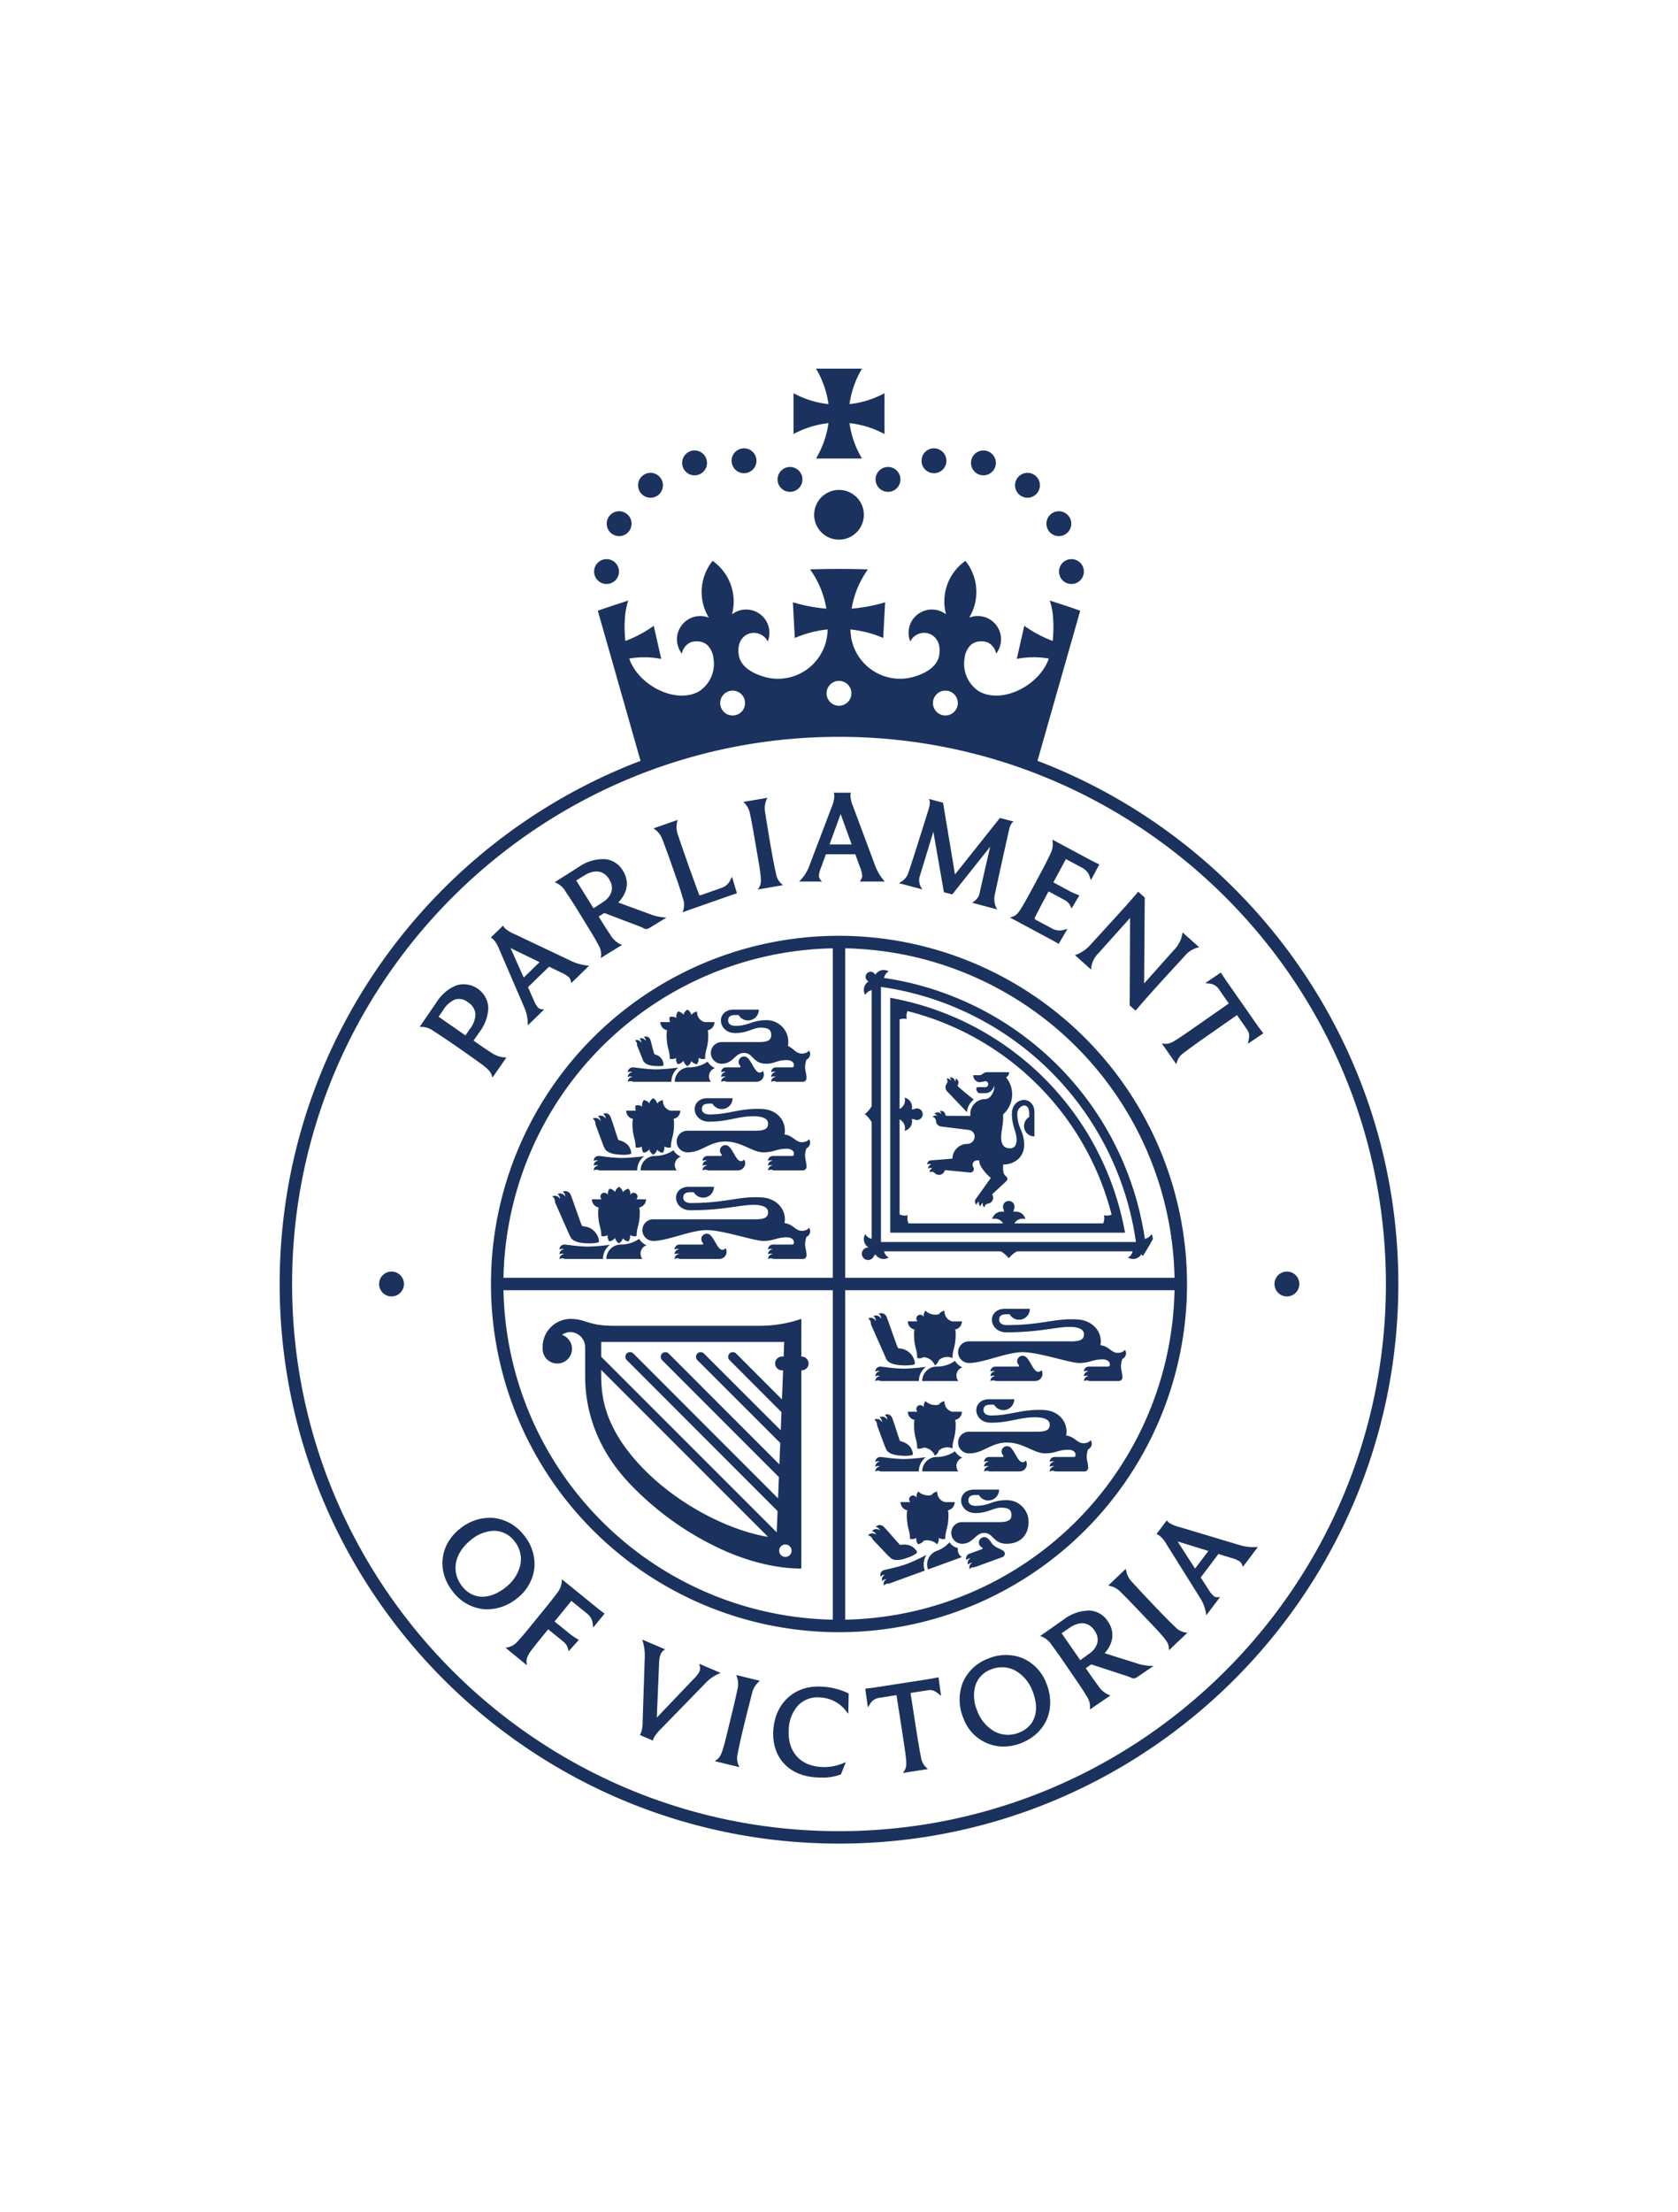 <svg id="logos_final" data-name="logos final" xmlns="http://www.w3.org/2000/svg" viewBox="0 0 540 711.6"><defs><style>.cls-1{fill:#1a325d;}</style></defs><path class="cls-1" d="M260.354,366.42V366.4l-.008.013a.969.969,0,0,1-.094.131l-.015.019a2.058,2.058,0,0,1-.215.213c-.017.015-.037.029-.055.044a1.9,1.9,0,0,1-.233.163,1.746,1.746,0,0,1-.195.106l-.038.017a3.422,3.422,0,0,1-1.467.293,2.843,2.843,0,0,1-1.19-.259c-1.278-.572-2.15-1.921-4.372-2.222a7.041,7.041,0,0,0,.114-1.223c0-3.847-2.969-6.66-6.965-6.965a29.321,29.321,0,0,0-5.04.107c-4.419.447-7.478,1.634-12.28,1.634-1.514,0-2.423-.718-2.423-1.723,0-1.557,1.214-1.759,2.333-1.759h1.049a3.48,3.48,0,0,0,6.5-1.741h-8.143c-2.591,0-4.063,1.66-4.063,3.5,0,1.923,1.58,4.045,4.641,4.045,6.206,0,9.1-1.741,14.336-1.741,2.321,0,4.643.536,4.643,2.321,0,1.161-.341,2.322-3.869,2.322H221.245a3.482,3.482,0,0,0,0,6.964c4.643,0,6.964-3.482,12.188-3.482,5.028,0,8.442,3.217,11.8,3.459a3.635,3.635,0,0,0,.392.023c3.483,0,4.249-1.16,7.545-1.16,1.729,0,2.269.895,2.322,1.449.04.428-.043.872-.581.872h-6.172v.007a1.55,1.55,0,0,0-1.566,1.606,1.566,1.566,0,0,1,1.476-.075,1.553,1.553,0,0,0-1.476,1.606,1.567,1.567,0,0,1,1.5-.064,1.55,1.55,0,0,0-1.5,1.605,1.6,1.6,0,0,1,1.518-.119,1.1,1.1,0,0,0,.417.077h9.286a1.206,1.206,0,0,0,.234-.023,1.163,1.163,0,0,0,.9-.9,1.19,1.19,0,0,0,.023-.234c0-2.18-1.031-2.946-.019-5.965a1.948,1.948,0,0,0,.823-2.914Z"/><path class="cls-1" d="M237.658,376.454h-.077a.817.817,0,0,1-.085.009Z"/><path class="cls-1" d="M226.268,375.711a1.561,1.561,0,0,0-.186.795,1.6,1.6,0,0,1,1.517-.12,1.1,1.1,0,0,0,.417.077l9.565-.009a1.3,1.3,0,0,0,.154-.016,2.312,2.312,0,0,0,1.766-3.467,1.431,1.431,0,0,1-1,.538c-1.491,0-2.208-2.851-3.752-4.566l0,.009a1.737,1.737,0,1,0-2.538,2.366v0a.289.289,0,0,1-.2.5h-4.36v.008a1.549,1.549,0,0,0-1.569,1.605,1.563,1.563,0,0,1,1.476-.074,1.551,1.551,0,0,0-1.476,1.605,1.565,1.565,0,0,1,1.5-.064A1.565,1.565,0,0,0,226.268,375.711Z"/><path class="cls-1" d="M219.049,372.066l.043-.013a.736.736,0,0,1-.155-.062,5.362,5.362,0,0,1-1.968-1.617c-.045-.056-.087-.114-.128-.172-.023-.033-.044-.067-.066-.1s-.056-.08-.08-.121l-.446.305a10.406,10.406,0,0,1-5.451,1.533,4.643,4.643,0,0,0-4.643,4.643h11.613a2.815,2.815,0,0,1,1.281-4.4Z"/><path class="cls-1" d="M203.7,359.894a5.379,5.379,0,0,0-.174,1.389c0,4.466,1.014,4.777,1.014,7.781a2.686,2.686,0,0,0,2.05-.276,2.689,2.689,0,0,0,.518,2,2.683,2.683,0,0,0,1.844-1.1,2.679,2.679,0,0,0,1.271,1.733,2.684,2.684,0,0,0,1.253-1.647,2.684,2.684,0,0,0,1.782,1.052,2.683,2.683,0,0,0,.523-2.083,2.684,2.684,0,0,0,2.124.325c0-3,1.015-3.315,1.015-7.781a5.377,5.377,0,0,0-.175-1.389,2.676,2.676,0,0,0,2.183-2.629H215.81a3.247,3.247,0,0,1-2.478-3.39,2.682,2.682,0,0,0-1.843,1.106,2.685,2.685,0,0,0-1.271-1.734,2.683,2.683,0,0,0-1.253,1.647,2.686,2.686,0,0,0-1.783-1.052,2.685,2.685,0,0,0-.522,2.086,2.679,2.679,0,0,0-2.125-.327,2.708,2.708,0,0,0,.09,1.664h-3.113A2.676,2.676,0,0,0,203.7,359.894Z"/><path class="cls-1" d="M191.251,375.71a1.56,1.56,0,0,0-.186.794,1.6,1.6,0,0,1,1.518-.119,1.1,1.1,0,0,0,.417.077h12.061a5.786,5.786,0,0,1,2.255-4.585,58.772,58.772,0,0,1-6.9.594c-3.483,0-6.979-.652-7.784-.652v.007a1.55,1.55,0,0,0-1.569,1.606,1.566,1.566,0,0,1,1.476-.075,1.553,1.553,0,0,0-1.476,1.606,1.567,1.567,0,0,1,1.5-.064A1.567,1.567,0,0,0,191.251,375.71Z"/><path class="cls-1" d="M194.921,359.874a1.87,1.87,0,0,0-2.492-.845,1.885,1.885,0,0,1,.8,1.626,1.868,1.868,0,0,0-2.5-.874,1.925,1.925,0,0,1,.872,1.616,1.329,1.329,0,0,0,.118.5l2.352,6.345.349.788.121.274c.612,1.386,2.583,1.966,4.958,2.092a10.93,10.93,0,0,0,3.011-.094.775.775,0,0,0,.605-.335.515.515,0,0,0,.029-.3c-.348-1.985-1.566-3.268-3.867-3.9a.481.481,0,0,1-.367-.276c-.327-.937-.712-2.117-.712-2.117s-1.313-4.179-1.706-5.068a1.736,1.736,0,0,0-1.407-1.2,1.885,1.885,0,0,0-.966.183A1.887,1.887,0,0,1,194.921,359.874Z"/><path class="cls-1" d="M350.984,463.249v-.021l-.008.014a1.162,1.162,0,0,1-.094.131l-.016.019a1.956,1.956,0,0,1-.214.213l-.056.044a1.893,1.893,0,0,1-.232.163,2.039,2.039,0,0,1-.195.106l-.038.017a3.427,3.427,0,0,1-1.468.293,2.839,2.839,0,0,1-1.189-.259c-1.278-.572-2.15-1.922-4.372-2.223a7.032,7.032,0,0,0,.114-1.223c0-3.846-2.969-6.659-6.965-6.964a29.332,29.332,0,0,0-5.041.107c-4.418.447-7.477,1.634-12.279,1.634-1.514,0-2.423-.719-2.423-1.724,0-1.557,1.214-1.758,2.333-1.758h1.048a3.48,3.48,0,0,0,6.5-1.742h-8.143c-2.59,0-4.062,1.66-4.062,3.5,0,1.923,1.579,4.046,4.641,4.046,6.206,0,9.1-1.742,14.335-1.742,2.322,0,4.643.537,4.643,2.322,0,1.161-.34,2.321-3.869,2.321H311.875a3.483,3.483,0,1,0,0,6.965c4.643,0,6.964-3.482,12.188-3.482,5.027,0,8.442,3.217,11.8,3.459a3.619,3.619,0,0,0,.392.023c3.482,0,4.249-1.161,7.545-1.161,1.729,0,2.269.9,2.321,1.45.041.427-.043.872-.58.872h-6.173v.007a1.55,1.55,0,0,0-1.566,1.606,1.563,1.563,0,0,1,1.476-.075,1.553,1.553,0,0,0-1.476,1.606,1.563,1.563,0,0,1,1.5-.065,1.551,1.551,0,0,0-1.5,1.606,1.592,1.592,0,0,1,1.517-.119,1.119,1.119,0,0,0,.417.077h9.286a1.119,1.119,0,0,0,.234-.024,1.158,1.158,0,0,0,.9-.9,1.126,1.126,0,0,0,.024-.234c0-2.181-1.031-2.947-.019-5.965a1.948,1.948,0,0,0,.823-2.914Z"/><path class="cls-1" d="M328.287,473.284h-.077c-.028,0-.055.009-.085.009Z"/><path class="cls-1" d="M316.9,472.541a1.556,1.556,0,0,0-.185.794,1.592,1.592,0,0,1,1.517-.119,1.1,1.1,0,0,0,.417.077l9.564-.009a1.312,1.312,0,0,0,.155-.016,2.312,2.312,0,0,0,1.766-3.467,1.434,1.434,0,0,1-.995.537c-1.491,0-2.209-2.85-3.753-4.565l0,.008a1.737,1.737,0,1,0-2.538,2.367l0,0a.286.286,0,0,1,.09.208.291.291,0,0,1-.29.29H318.28v.007a1.547,1.547,0,0,0-1.569,1.606,1.562,1.562,0,0,1,1.475-.075,1.55,1.55,0,0,0-1.475,1.606,1.565,1.565,0,0,1,1.5-.065A1.569,1.569,0,0,0,316.9,472.541Z"/><path class="cls-1" d="M309.679,468.9l.042-.013a.875.875,0,0,1-.155-.062A5.367,5.367,0,0,1,307.6,467.2c-.045-.057-.088-.114-.128-.173-.023-.032-.044-.066-.066-.1s-.057-.08-.08-.121l-.447.305a10.4,10.4,0,0,1-5.45,1.533,4.643,4.643,0,0,0-4.643,4.643H308.4a2.815,2.815,0,0,1,1.281-4.4Z"/><path class="cls-1" d="M309.553,454.094H306.44a3.245,3.245,0,0,1-2.478-3.389,2.683,2.683,0,0,0-1.844,1.105,4.652,4.652,0,0,1-4.306-1.138,2.675,2.675,0,0,0-.522,2.085,1.244,1.244,0,1,0-2.035,1.337h-3.113a2.676,2.676,0,0,0,2.183,2.629,5.381,5.381,0,0,0-.174,1.39c0,4.466,1.014,4.777,1.014,7.78a2.686,2.686,0,0,0,2.05-.275,4.116,4.116,0,0,1,3.632,2.629A2.688,2.688,0,0,0,302.1,466.6a4.142,4.142,0,0,1,4.429-.707c0-3,1.014-3.314,1.014-7.78a5.381,5.381,0,0,0-.174-1.39A2.676,2.676,0,0,0,309.553,454.094Z"/><path class="cls-1" d="M281.881,472.54a1.557,1.557,0,0,0-.186.794,1.594,1.594,0,0,1,1.518-.119,1.112,1.112,0,0,0,.416.077H295.69a5.789,5.789,0,0,1,2.255-4.585,58.747,58.747,0,0,1-6.9.594c-3.482,0-6.978-.652-7.783-.652v.007a1.55,1.55,0,0,0-1.569,1.606,1.563,1.563,0,0,1,1.476-.075,1.553,1.553,0,0,0-1.476,1.606,1.563,1.563,0,0,1,1.5-.065A1.564,1.564,0,0,0,281.881,472.54Z"/><path class="cls-1" d="M282.231,458.227a1.309,1.309,0,0,0,.118.5l2.352,6.344.348.789.122.274c.612,1.386,2.583,1.966,4.958,2.092a10.973,10.973,0,0,0,3.011-.094.778.778,0,0,0,.605-.336.511.511,0,0,0,.029-.3c-.348-1.986-1.566-3.268-3.868-3.9a.486.486,0,0,1-.366-.276c-.327-.938-.712-2.117-.712-2.117s-1.314-4.18-1.706-5.068a1.733,1.733,0,0,0-1.407-1.2,1.878,1.878,0,0,0-.967.183,1.887,1.887,0,0,1,.8,1.591,1.871,1.871,0,0,0-2.492-.844,1.883,1.883,0,0,1,.8,1.626,1.868,1.868,0,0,0-2.5-.874A1.923,1.923,0,0,1,282.231,458.227Z"/><path class="cls-1" d="M236.641,332.292c3.913,0,5.806-1.741,8.1-1.741,2.321,0,3.432.536,3.432,2.321,0,1.161-.341,2.322-3.869,2.322H232.245a3.482,3.482,0,1,0,0,6.964c3.729,0,4.25-3.482,7.188-3.482,2.982,0,2.782,3.482,7.188,3.482,2.73,0,3.249-1.16,6.545-1.16,1.729,0,2.269.895,2.322,1.449.04.428-.043.872-.581.872h-5.172v.007a1.55,1.55,0,0,0-1.566,1.606,1.566,1.566,0,0,1,1.476-.075,1.553,1.553,0,0,0-1.476,1.606,1.567,1.567,0,0,1,1.5-.064,1.55,1.55,0,0,0-1.5,1.605,1.6,1.6,0,0,1,1.518-.119,1.1,1.1,0,0,0,.417.077h8.286a1.206,1.206,0,0,0,.234-.023,1.163,1.163,0,0,0,.9-.9,1.19,1.19,0,0,0,.023-.234c0-2.18-1.018-2.88-.019-5.965a1.948,1.948,0,0,0,.823-2.914V337.9l-.008.013a.969.969,0,0,1-.094.131l-.015.019a2.058,2.058,0,0,1-.215.213c-.017.015-.037.029-.055.044a1.9,1.9,0,0,1-.233.163,1.746,1.746,0,0,1-.195.106l-.038.017a3.422,3.422,0,0,1-1.467.293,3.3,3.3,0,0,1-1.19-.259c-1.012-.376-1.952-1.7-3.271-2.186a7.269,7.269,0,0,0,.121-1.259,6.985,6.985,0,0,0-6.995-7.055c-4.743,0-5.666,1.831-10.058,1.831-1.514,0-2.312-.718-2.312-1.723,0-1.557,1.214-1.759,2.333-1.759h1.049a3.48,3.48,0,0,0,6.495-1.741h-8.143c-2.591,0-4.063,1.66-4.063,3.5C232,330.17,233.579,332.292,236.641,332.292Z"/><path class="cls-1" d="M214.7,331.394a5.379,5.379,0,0,0-.174,1.389c0,4.466,1.014,4.777,1.014,7.781a2.686,2.686,0,0,0,2.05-.276,2.689,2.689,0,0,0,.518,2,2.683,2.683,0,0,0,1.844-1.1,2.679,2.679,0,0,0,1.271,1.733,2.684,2.684,0,0,0,1.253-1.647,2.684,2.684,0,0,0,1.782,1.052,2.683,2.683,0,0,0,.523-2.083,2.684,2.684,0,0,0,2.124.325c0-3,1.015-3.315,1.015-7.781a5.377,5.377,0,0,0-.175-1.389,2.676,2.676,0,0,0,2.183-2.629H226.81a3.247,3.247,0,0,1-2.478-3.39,2.682,2.682,0,0,0-1.843,1.106,2.685,2.685,0,0,0-1.271-1.734,2.683,2.683,0,0,0-1.253,1.647,2.686,2.686,0,0,0-1.783-1.052,2.685,2.685,0,0,0-.522,2.086,2.679,2.679,0,0,0-2.125-.327,2.708,2.708,0,0,0,.09,1.664h-3.113A2.676,2.676,0,0,0,214.7,331.394Z"/><path class="cls-1" d="M232.268,347.211a1.561,1.561,0,0,0-.186.795,1.6,1.6,0,0,1,1.517-.12,1.1,1.1,0,0,0,.417.077h9.48a1.174,1.174,0,0,0,.239-.025,2.312,2.312,0,0,0,1.766-3.467,1.431,1.431,0,0,1-1,.538c-1.491,0-2.208-2.851-3.752-4.566l0,.009a1.737,1.737,0,1,0-2.538,2.366v0a.289.289,0,0,1-.2.5h-4.36v.008a1.549,1.549,0,0,0-1.569,1.605,1.563,1.563,0,0,1,1.476-.074,1.551,1.551,0,0,0-1.476,1.605,1.565,1.565,0,0,1,1.5-.064A1.565,1.565,0,0,0,232.268,347.211Z"/><path class="cls-1" d="M230.049,343.566l.043-.013a.736.736,0,0,1-.155-.062,5.362,5.362,0,0,1-1.968-1.617c-.045-.056-.087-.114-.128-.172-.023-.033-.044-.067-.066-.1s-.056-.08-.08-.121l-.446.305a10.406,10.406,0,0,1-5.451,1.533,4.643,4.643,0,0,0-4.643,4.643h11.613a2.815,2.815,0,0,1,1.281-4.4Z"/><path class="cls-1" d="M202.246,347.211a1.55,1.55,0,0,0-.185.795,1.594,1.594,0,0,1,1.517-.12,1.1,1.1,0,0,0,.417.077h12.061a5.787,5.787,0,0,1,2.255-4.585,58.772,58.772,0,0,1-6.9.594c-3.483,0-6.979-.652-7.784-.652v.008a1.565,1.565,0,0,0-1.383.811,1.549,1.549,0,0,0-.185.794,1.562,1.562,0,0,1,1.475-.074,1.566,1.566,0,0,0-1.29.811,1.549,1.549,0,0,0-.185.794,1.565,1.565,0,0,1,1.5-.064A1.566,1.566,0,0,0,202.246,347.211Z"/><path class="cls-1" d="M205,336.02a1.066,1.066,0,0,0,.081.415l1.8,4.468s.322,1.72,3.618,1.945c.6.041,1.07.074,1.457.074,1.646,0,1.571-.171,1.571-.431a3.44,3.44,0,0,0-1.859-2.99,5.31,5.31,0,0,0-1.006-.346c-.072-.032-.109-.093-.173-.3h0l0-.01c-.633-2.131-1.015-3.939-1.218-4.453l-.007,0a1.565,1.565,0,0,0-1.262-.989,1.546,1.546,0,0,0-.807.119,1.561,1.561,0,0,1,.611,1.345,1.552,1.552,0,0,0-2.035-.784,1.566,1.566,0,0,1,.611,1.374,1.549,1.549,0,0,0-2.045-.808A1.6,1.6,0,0,1,205,336.02Z"/><path class="cls-1" d="M295.412,496.69a2.684,2.684,0,0,0,1.844-1.106,4.658,4.658,0,0,1,4.306,1.138,2.682,2.682,0,0,0,.523-2.083,2.676,2.676,0,0,0,2.124.325c0-3,1.015-3.314,1.015-7.78a5.379,5.379,0,0,0-.175-1.39,2.676,2.676,0,0,0,2.183-2.628h-3.113a3.247,3.247,0,0,1-2.478-3.39,2.681,2.681,0,0,0-1.843,1.1,4.652,4.652,0,0,1-4.307-1.138,2.682,2.682,0,0,0-.522,2.085,1.244,1.244,0,1,0-2.035,1.338h-3.113A2.676,2.676,0,0,0,292,485.794a5.381,5.381,0,0,0-.174,1.39c0,4.466,1.014,4.776,1.014,7.78a2.688,2.688,0,0,0,2.051-.275A2.684,2.684,0,0,0,295.412,496.69Z"/><path class="cls-1" d="M319.022,496.206c-.941-1.455-1.65-1.775-2.292-1.775a1.663,1.663,0,0,0-.562.1,1.74,1.74,0,0,0-.127,3.219v0a.288.288,0,0,1-.014.533l-4.1,1.494,0,.007a1.566,1.566,0,0,0-1.02,1.234,1.542,1.542,0,0,0,0,.418,1.613,1.613,0,0,0,.1.4,1.563,1.563,0,0,1,1.354-.575,1.565,1.565,0,0,0-.928,1.2,1.466,1.466,0,0,0,0,.418,1.613,1.613,0,0,0,.1.4,1.56,1.56,0,0,1,1.382-.575,1.565,1.565,0,0,0-.953,1.209,1.5,1.5,0,0,0,0,.418,1.613,1.613,0,0,0,.1.4,1.6,1.6,0,0,1,1.385-.632,1.109,1.109,0,0,0,.418-.069c.006,0,.012-.01.017-.012l8.709-3.168a1,1,0,0,0,.211-.1,1.218,1.218,0,0,0,.54-1.158C323.232,498.25,320.362,498.278,319.022,496.206Z"/><path class="cls-1" d="M324.008,482.54c-4.911,0-5.525,1.831-10.058,1.831-1.514,0-2.312-.719-2.312-1.724,0-1.557,1.214-1.759,2.333-1.759h1.049a3.48,3.48,0,0,0,6.5-1.741h-8.143c-2.591,0-4.063,1.66-4.063,3.5,0,1.923,1.579,4.045,4.641,4.045,3.914,0,5.84-1.741,8.1-1.741,2.321,0,3.432.537,3.432,2.322,0,1.161-.341,2.321-3.869,2.321H309.554a3.483,3.483,0,0,0,0,6.965c3.729,0,4.277-3.482,7.188-3.482s2.9,3.482,7.188,3.482c4.778,0,7.073-3.2,7.073-6.965A6.964,6.964,0,0,0,324.008,482.54Z"/><path class="cls-1" d="M291.884,503.032c-3.272,1.191-6.78,1.774-7.537,2.05l0,.007a1.546,1.546,0,0,0-.925,2.045,1.561,1.561,0,0,1,1.361-.575,1.552,1.552,0,0,0-.838,2.014,1.565,1.565,0,0,1,1.39-.575,1.548,1.548,0,0,0-.862,2.023,1.593,1.593,0,0,1,1.385-.631,1.11,1.11,0,0,0,.418-.07l11.333-4.125a5.792,5.792,0,0,1,.551-5.081A58.653,58.653,0,0,1,291.884,503.032Z"/><path class="cls-1" d="M308.4,499.428a2.786,2.786,0,0,1-.114-1.482,4.322,4.322,0,0,1-2.711-1.879,10.078,10.078,0,0,1-4.155,2.8,4.643,4.643,0,0,0-2.775,5.952l7.168-2.61,3.744-1.362A2.824,2.824,0,0,1,308.4,499.428Z"/><path class="cls-1" d="M260.354,394.92V394.9l-.008.013a.969.969,0,0,1-.094.131l-.015.019a2.058,2.058,0,0,1-.215.213c-.017.015-.037.029-.055.044a1.9,1.9,0,0,1-.233.163,1.746,1.746,0,0,1-.195.106l-.038.017a3.422,3.422,0,0,1-1.467.293,2.843,2.843,0,0,1-1.19-.259c-1.278-.572-2.15-1.921-4.372-2.222a7.041,7.041,0,0,0,.114-1.223c0-3.847-3.231-6.684-7.034-7-7.564-.622-11.561,1.773-23.251,1.773-1.514,0-2.423-.718-2.423-1.723,0-1.557,1.214-1.759,2.333-1.759h1.049a3.48,3.48,0,0,0,6.5-1.741h-8.143c-2.591,0-4.063,1.66-4.063,3.5,0,1.923,1.58,4.045,4.641,4.045,10.584,0,15.913-1.741,20.336-1.741,2.321,0,4.643.536,4.643,2.321,0,1.161-.341,2.322-3.869,2.322H210.218a3.482,3.482,0,1,0,0,6.964c4.643,0,11.991-3.482,17.215-3.482,5.028,0,14.442,3.217,17.8,3.459a3.635,3.635,0,0,0,.392.023c3.483,0,4.249-1.16,7.545-1.16,1.729,0,2.269.895,2.322,1.449.04.428-.043.872-.581.872h-6.172v.007a1.55,1.55,0,0,0-1.566,1.606,1.566,1.566,0,0,1,1.476-.075,1.553,1.553,0,0,0-1.476,1.606,1.567,1.567,0,0,1,1.5-.064,1.55,1.55,0,0,0-1.5,1.605,1.6,1.6,0,0,1,1.518-.119,1.1,1.1,0,0,0,.417.077h9.286a1.206,1.206,0,0,0,.234-.023,1.163,1.163,0,0,0,.9-.9,1.19,1.19,0,0,0,.023-.234c0-2.18-1.013-3-.019-5.965a1.948,1.948,0,0,0,.823-2.914Z"/><path class="cls-1" d="M232.506,402.009c-1.491,0-2.208-2.851-3.752-4.566l0,.009a1.737,1.737,0,1,0-2.538,2.366v0a.289.289,0,0,1-.2.5h-7.36v.008a1.549,1.549,0,0,0-1.569,1.605,1.563,1.563,0,0,1,1.476-.074,1.551,1.551,0,0,0-1.476,1.605,1.565,1.565,0,0,1,1.5-.064,1.55,1.55,0,0,0-1.5,1.606,1.6,1.6,0,0,1,1.517-.12,1.1,1.1,0,0,0,.417.077H231.5a1.174,1.174,0,0,0,.239-.025,2.312,2.312,0,0,0,1.766-3.467A1.431,1.431,0,0,1,232.506,402.009Z"/><path class="cls-1" d="M205.942,398.874c-.045-.056-.088-.114-.129-.172l-.065-.1c-.027-.041-.057-.08-.08-.121l-.447.305a10.4,10.4,0,0,1-5.45,1.533,4.643,4.643,0,0,0-4.643,4.643h11.613a2.815,2.815,0,0,1,1.281-4.4l.042-.013a.8.8,0,0,1-.155-.062A5.367,5.367,0,0,1,205.942,398.874Z"/><path class="cls-1" d="M192.668,388.394a5.377,5.377,0,0,0-.175,1.389c0,4.466,1.015,4.777,1.015,7.781a2.686,2.686,0,0,0,2.05-.276,2.685,2.685,0,0,0,.518,2,2.681,2.681,0,0,0,1.843-1.1,2.679,2.679,0,0,0,1.271,1.733,2.684,2.684,0,0,0,1.253-1.647,2.686,2.686,0,0,0,1.783,1.052,2.678,2.678,0,0,0,.522-2.083,2.687,2.687,0,0,0,2.125.325c0-3,1.014-3.315,1.014-7.781a5.379,5.379,0,0,0-.174-1.389,2.676,2.676,0,0,0,2.183-2.629h-3.113a1.222,1.222,0,1,0-1.961-1.386,2.687,2.687,0,0,0-.517-2,2.684,2.684,0,0,0-1.844,1.106,2.678,2.678,0,0,0-1.271-1.734,2.686,2.686,0,0,0-1.253,1.647,2.684,2.684,0,0,0-1.782-1.052,2.677,2.677,0,0,0-.522,2.086,1.244,1.244,0,1,0-2.035,1.337h-3.113A2.676,2.676,0,0,0,192.668,388.394Z"/><path class="cls-1" d="M196.3,400.377a58.651,58.651,0,0,1-6.9.595c-3.482,0-6.978-.652-7.784-.652v.007a1.547,1.547,0,0,0-1.568,1.606,1.561,1.561,0,0,1,1.476-.075,1.549,1.549,0,0,0-1.476,1.606,1.563,1.563,0,0,1,1.5-.065,1.549,1.549,0,0,0-1.5,1.606,1.592,1.592,0,0,1,1.517-.119,1.119,1.119,0,0,0,.417.077h12.061A5.789,5.789,0,0,1,196.3,400.377Z"/><path class="cls-1" d="M183.4,397.528l.121.274c.613,1.385,2.583,1.966,4.959,2.092a15.9,15.9,0,0,0,3.651-.15c.347-.065.52-.178.6-.336a.537.537,0,0,0,.029-.3,5.359,5.359,0,0,0-4.533-4.6,4.631,4.631,0,0,0-.6-.054.548.548,0,0,1-.4-.32c-.44-.89-3.188-8.977-3.581-9.866l-.008,0a1.868,1.868,0,0,0-2.537-.947,1.884,1.884,0,0,1,.8,1.591,1.87,1.87,0,0,0-2.491-.844,1.883,1.883,0,0,1,.8,1.626,1.868,1.868,0,0,0-2.5-.874,1.925,1.925,0,0,1,.872,1.616,1.309,1.309,0,0,0,.118.5l4.336,9.806Z"/><path class="cls-1" d="M344.957,431.452H311.875a3.483,3.483,0,1,0,0,6.965c4.643,0,11.992-3.482,17.215-3.482,5.028,0,14.442,3.217,17.8,3.459a3.619,3.619,0,0,0,.392.023c3.482,0,4.249-1.161,7.545-1.161,1.729,0,2.269.9,2.322,1.45.04.428-.043.872-.581.872h-6.172v.007a1.549,1.549,0,0,0-1.567,1.606,1.563,1.563,0,0,1,1.476-.075,1.553,1.553,0,0,0-1.476,1.606,1.567,1.567,0,0,1,1.5-.065,1.551,1.551,0,0,0-1.5,1.606,1.594,1.594,0,0,1,1.518-.119,1.1,1.1,0,0,0,.416.077h9.287a1.133,1.133,0,0,0,.234-.024,1.161,1.161,0,0,0,.9-.9,1.206,1.206,0,0,0,.024-.234c0-2.18-1.014-3-.02-5.965a1.948,1.948,0,0,0,.823-2.914v-.024l-.008.014a.969.969,0,0,1-.094.131l-.015.019a2.058,2.058,0,0,1-.215.213l-.055.044a1.9,1.9,0,0,1-.233.163,1.925,1.925,0,0,1-.195.106l-.038.017a3.422,3.422,0,0,1-1.467.293,2.843,2.843,0,0,1-1.19-.259c-1.278-.572-2.15-1.922-4.372-2.222a7.044,7.044,0,0,0,.114-1.224c0-3.846-3.231-6.683-7.034-7-7.564-.622-11.561,1.773-23.251,1.773-1.514,0-2.423-.719-2.423-1.724,0-1.557,1.214-1.758,2.333-1.758h1.049a3.48,3.48,0,0,0,6.5-1.741h-8.143c-2.591,0-4.063,1.659-4.063,3.5,0,1.923,1.58,4.046,4.641,4.046,10.584,0,15.913-1.742,20.336-1.742,2.321,0,4.643.537,4.643,2.322C348.826,430.292,348.485,431.452,344.957,431.452Z"/><path class="cls-1" d="M318.925,443.47a1.557,1.557,0,0,0-.186.794,1.6,1.6,0,0,1,1.517-.119,1.1,1.1,0,0,0,.417.077h12.48a1.174,1.174,0,0,0,.239-.025,2.313,2.313,0,0,0,1.766-3.468,1.431,1.431,0,0,1-1,.538c-1.491,0-2.208-2.85-3.752-4.565l0,.008a1.737,1.737,0,1,0-2.538,2.367v0a.289.289,0,0,1-.2.5h-7.36v.007a1.55,1.55,0,0,0-1.569,1.606,1.563,1.563,0,0,1,1.476-.075,1.553,1.553,0,0,0-1.476,1.606,1.565,1.565,0,0,1,1.5-.065A1.566,1.566,0,0,0,318.925,443.47Z"/><path class="cls-1" d="M309.721,439.812a.8.8,0,0,1-.155-.062,5.367,5.367,0,0,1-1.967-1.617c-.045-.057-.088-.114-.128-.172-.023-.033-.044-.067-.066-.1s-.057-.08-.08-.121l-.447.305a10.4,10.4,0,0,1-5.45,1.533,4.643,4.643,0,0,0-4.643,4.643H308.4a2.815,2.815,0,0,1,1.281-4.4Z"/><path class="cls-1" d="M294.325,427.652a5.387,5.387,0,0,0-.174,1.39c0,4.466,1.014,4.777,1.014,7.78a2.686,2.686,0,0,0,2.05-.275,4.116,4.116,0,0,1,3.632,2.629,2.685,2.685,0,0,0,1.254-1.647,4.142,4.142,0,0,1,4.429-.707c0-3,1.014-3.314,1.014-7.78a5.387,5.387,0,0,0-.174-1.39,2.675,2.675,0,0,0,2.183-2.628H306.44a3.247,3.247,0,0,1-2.478-3.39,2.683,2.683,0,0,0-1.844,1.1,4.652,4.652,0,0,1-4.306-1.138,2.676,2.676,0,0,0-.522,2.086,1.244,1.244,0,1,0-2.035,1.337h-3.113A2.675,2.675,0,0,0,294.325,427.652Z"/><path class="cls-1" d="M281.891,443.469a1.551,1.551,0,0,0-.186.8,1.592,1.592,0,0,1,1.517-.119,1.114,1.114,0,0,0,.417.076H295.7a5.787,5.787,0,0,1,2.255-4.585,58.747,58.747,0,0,1-6.9.594c-3.482,0-6.978-.652-7.784-.652v.008a1.549,1.549,0,0,0-1.569,1.6,1.563,1.563,0,0,1,1.476-.074,1.551,1.551,0,0,0-1.476,1.606,1.563,1.563,0,0,1,1.5-.065A1.565,1.565,0,0,0,281.891,443.469Z"/><path class="cls-1" d="M280.256,425.7a1.309,1.309,0,0,0,.118.5h0L284.71,436l.349.789.121.274c.613,1.385,2.583,1.966,4.959,2.092a15.9,15.9,0,0,0,3.651-.15.78.78,0,0,0,.6-.336.537.537,0,0,0,.029-.3,5.361,5.361,0,0,0-4.533-4.6,5.037,5.037,0,0,0-.6-.054c-.174,0-.332-.189-.4-.319-.44-.89-3.188-8.977-3.581-9.866l-.008,0a1.868,1.868,0,0,0-2.537-.947,1.882,1.882,0,0,1,.8,1.591,1.87,1.87,0,0,0-2.491-.844,1.883,1.883,0,0,1,.8,1.625,1.868,1.868,0,0,0-2.5-.873A1.925,1.925,0,0,1,280.256,425.7Z"/><path class="cls-1" d="M280.769,495.009a1.335,1.335,0,0,0,.3.41l4.662,4.9.631.588.22.2c1.109,1.032,3.149.789,5.382-.031a10.986,10.986,0,0,0,2.73-1.273c.294-.2.407-.369.423-.547a.512.512,0,0,0-.092-.289c-1.1-1.688-2.727-2.387-5.093-2.063a.482.482,0,0,1-.445-.11c-.67-.733-1.489-1.665-1.489-1.665s-2.855-3.324-3.565-3.985a1.735,1.735,0,0,0-1.765-.547,1.889,1.889,0,0,0-.817.549,1.887,1.887,0,0,1,1.365,1.147,1.871,1.871,0,0,0-2.623.2,1.888,1.888,0,0,1,1.38,1.178,1.868,1.868,0,0,0-2.646.183A1.926,1.926,0,0,1,280.769,495.009Z"/><path class="cls-1" d="M333.874,244.726l13.752-48.289c-3.235-1.132-4.682-1.621-9.816-3.27,1.357,3.694,1.377,9.069.952,13a39.519,39.519,0,0,1-9.137-4.878l-2.411,10.65a28.806,28.806,0,0,1,10.3-.121c-2.593,7.7-12.674,13.618-20.215,11.486-.057-.014-.113-.035-.17-.05a10.4,10.4,0,0,1-1.67-.662c-.068-.035-.136-.069-.2-.107-.093-.049-.183-.105-.275-.158a10.525,10.525,0,0,1-4.581-10.486,6.976,6.976,0,0,1,2.092-4.466,5.037,5.037,0,0,1,2.495-1.049,6.159,6.159,0,0,1,2.766.275,5,5,0,0,1,2.809,3.642,7.491,7.491,0,0,0-8.676-11.566,15.961,15.961,0,0,0-1.21-18.275,15.979,15.979,0,0,0-6.236,17.2,7.491,7.491,0,0,0-11.508,8.737,4.983,4.983,0,0,1,4.389-2.778l.12,0c2.746.028,5.544,2.381,4.817,7.125-.772,5.037-7.368,6.928-9.858,7.4a15.97,15.97,0,0,1-17.9-10.672c-.016-.05-.035-.1-.051-.148-.088-.271-.154-.553-.227-.831-.063-.229-.128-.457-.184-.69-.071-.328-.118-.664-.169-1-.084-.709-.157-1.421-.194-2.142l0-.053v-.087c.782.085,1.579.2,2.379.34.114.02.226.035.34.056.182.033.365.073.547.109a33.356,33.356,0,0,1,7.286,2.251h0q.3-5.745.608-11.489c-.968.308-2,.582-3.055.828a55.357,55.357,0,0,1-7.71,1.212h-.007a29.94,29.94,0,0,1,5.238-12.618q-9.3-.308-18.612,0a29.943,29.943,0,0,1,5.237,12.616,51.526,51.526,0,0,1-10.762-2.039q.3,5.744.607,11.487a35.882,35.882,0,0,1,10.553-2.756v.141A15.978,15.978,0,0,1,247.6,218.092c-2.49-.473-9.086-2.364-9.858-7.4-.727-4.744,2.071-7.1,4.817-7.125l.12,0a4.983,4.983,0,0,1,4.389,2.778,7.491,7.491,0,0,0-11.509-8.737,15.974,15.974,0,0,0-6.235-17.2,15.961,15.961,0,0,0-1.21,18.275,7.492,7.492,0,0,0-8.677,11.566,5,5,0,0,1,2.81-3.642,6.159,6.159,0,0,1,2.766-.275,5.037,5.037,0,0,1,2.5,1.049,6.976,6.976,0,0,1,2.092,4.466,10.525,10.525,0,0,1-4.581,10.486c-.092.053-.182.109-.275.158-.066.038-.135.072-.2.107a10.4,10.4,0,0,1-1.67.662c-.058.015-.113.036-.171.05-7.54,2.132-17.621-3.783-20.214-11.486a28.806,28.806,0,0,1,10.3.121l-2.411-10.65a39.519,39.519,0,0,1-9.137,4.878c-.425-3.935-.405-9.31.952-13-5.134,1.649-6.581,2.138-9.816,3.27l13.752,48.289C138.313,270.552,90,336.238,90,413.006c0,99.252,80.748,180,180,180s180-80.748,180-180C450,336.238,401.687,270.552,333.874,244.726Zm-29.64-22.581a4,4,0,1,1-4,4A4,4,0,0,1,304.234,222.145ZM270,219.006a4,4,0,1,1-4,4A4,4,0,0,1,270,219.006Zm-34.234,3.139a4,4,0,1,1-4,4A4,4,0,0,1,235.766,222.145ZM270,589.006c-97.047,0-176-78.954-176-176s78.953-176,176-176,176,78.953,176,176S367.047,589.006,270,589.006Z"/><circle class="cls-1" cx="126" cy="413.006" r="4"/><circle class="cls-1" cx="414.142" cy="413.006" r="4"/><path class="cls-1" d="M288.273,315.186c-1.264-.235-2.534-.436-3.8-.621A3.205,3.205,0,0,1,286,312.449a3.156,3.156,0,0,0-4.322,1.094,3.152,3.152,0,0,0-.458-.6,1.624,1.624,0,1,0-1.683,2.743,3.154,3.154,0,0,0-1.093,4.322,3.205,3.205,0,0,1,2.056-1.516v37.34a8.672,8.672,0,0,1-2.181,2.536,8.594,8.594,0,0,1,2.181,2.571v37.538a3.2,3.2,0,0,1-2.056-1.515,3.154,3.154,0,0,0,1.093,4.322,2.006,2.006,0,1,0,1.683,2.743,3.152,3.152,0,0,0,.458-.6A3.154,3.154,0,0,0,286,404.516a3.209,3.209,0,0,1-1.506-2.01h37.542a8.444,8.444,0,0,1,2.613,2.221,8.389,8.389,0,0,1,2.651-2.221h37.206a3.209,3.209,0,0,1-1.506,2.01,3.154,3.154,0,0,0,4.322-1.093,3.152,3.152,0,0,0,.458.6A87.379,87.379,0,0,0,371,398.56a3.165,3.165,0,0,0-.444-1.6,3.2,3.2,0,0,1-2.131,1.53,99.521,99.521,0,0,0-80.152-83.3Zm-4.773,84.32V317.447c1.4.2,2.82.428,4.227.688a96.573,96.573,0,0,1,77.832,81.371Z"/><path class="cls-1" d="M270,301.006a112,112,0,1,0,112,112A112.127,112.127,0,0,0,270,301.006ZM268,520.98A108.121,108.121,0,0,1,162.025,415.006H268Zm0-109.974H162.025A108.122,108.122,0,0,1,268,305.031Zm4,109.974V415.006H377.975A108.121,108.121,0,0,1,272,520.98Zm0-109.974V305.031A108.122,108.122,0,0,1,377.975,411.006Z"/><path class="cls-1" d="M288.292,321.3l-1.792-.356v75.562h75.562l-.356-1.792A93.6,93.6,0,0,0,288.292,321.3Zm67.916,69.706a3.971,3.971,0,0,1-.956-.128,3.971,3.971,0,0,1,.128.956,3.912,3.912,0,0,1-.378,1.672H326.457a2.916,2.916,0,0,1,.44-.581,3.185,3.185,0,0,1,3.08-.817,3.157,3.157,0,0,0-3.821-2.286,3.164,3.164,0,0,0,.094-.747,1.861,1.861,0,1,0-3.232,0,3.164,3.164,0,0,0,.094.747,3.155,3.155,0,0,0-3.821,2.286,3.185,3.185,0,0,1,3.08.817,2.916,2.916,0,0,1,.44.581H292.377a3.926,3.926,0,0,1-.377-1.672,3.971,3.971,0,0,1,.128-.956,3.971,3.971,0,0,1-.956.128,3.927,3.927,0,0,1-1.672-.378V360.083a2.98,2.98,0,0,1,.813.576,3.188,3.188,0,0,1,.818,3.08,3.154,3.154,0,0,0,2.285-3.821,3.171,3.171,0,0,0,.747.094,1.86,1.86,0,1,0,0-3.231,3.171,3.171,0,0,0-.747.093,3.156,3.156,0,0,0-2.285-3.821,3.191,3.191,0,0,1-.818,3.081,3,3,0,0,1-.813.575v-28.8a3.918,3.918,0,0,1,1.379-.256,3.972,3.972,0,0,1,.957.128,3.971,3.971,0,0,1-.128-.956,3.929,3.929,0,0,1,.339-1.6A90.6,90.6,0,0,1,357.721,390.7,3.922,3.922,0,0,1,356.208,391.006Z"/><path class="cls-1" d="M329.525,353.813c-1.848,0-3.888,1.518-3.888,4.46,0,3.762,1.337,5.449,1.5,7.918.1,1.607-.337,3.162-2.053,3.162-1.115,0-2.9-.191-2.9-3.583,0-1.929.872-4.956.589-7.277a8.631,8.631,0,0,0,1.008-11.944,1.916,1.916,0,0,0,.977-1.662l.006,0h-7.214c-1,0-1.442.961-2.35.961h-1.976a2.2,2.2,0,0,0,1.894,2.26,13.485,13.485,0,0,0,1.951-.338.961.961,0,0,1,0,1.922h-1.922c-.531,0-.961-.05-.961.481s.43,1.442.961,1.442h1.922a2.882,2.882,0,0,0,2.845-2.433,2.958,2.958,0,0,1,.047.51c0,1.593-1.291,3.845-2.883,3.845h-.009a4.772,4.772,0,0,0-4.763,5.412l-7.62-.042h0a.479.479,0,0,1-.472-.4l-.006,0a1.328,1.328,0,0,0-1.8-1.08,1.349,1.349,0,0,1,.482.9,1.4,1.4,0,0,0-2.179-.011,1.41,1.41,0,0,1,.94.625,1.244,1.244,0,0,0-.981-.068,1.3,1.3,0,0,0-.55.392,1.3,1.3,0,0,1,.995.831l.1.414a1.874,1.874,0,0,0,1.663,1.843l8.781,1.093a2.121,2.121,0,0,1,1.992,2.12,2.384,2.384,0,0,1-1.947,2.341,1.916,1.916,0,0,1-.4.044,4.8,4.8,0,0,0-4.8,4.728l-6.831.558,0,.006a1.281,1.281,0,0,0-1.3,1.329,1.3,1.3,0,0,1,1.29-.035,1.349,1.349,0,0,0-.97,1.344,1.361,1.361,0,0,1,1.338-.044,1.24,1.24,0,0,0-.734.586,1.293,1.293,0,0,0-.154.658,1.3,1.3,0,0,1,1.3-.034l.287.2a1.913,1.913,0,0,0,3.327-.877l8.123.776a.948.948,0,0,0,.226,0,1.17,1.17,0,0,0,.943-.786,1.012,1.012,0,0,0-.107-.854l0,0-.023-.042-.013-.024a1.948,1.948,0,0,1-.192-.453,1.568,1.568,0,0,1-.029-.3,1.471,1.471,0,0,1,.023-.232c.007-.04.014-.079.023-.118a1.427,1.427,0,0,1,.067-.219h0v0a2,2,0,0,1,.128-.235l.013-.019h0a1.457,1.457,0,0,1,1.21-.617h.7a2.775,2.775,0,0,0,.065.691c.012.067.027.133.042.2.012.043.021.086.034.13a3.837,3.837,0,0,0,.374.9,14.32,14.32,0,0,0,3.2,3.712l-4.865,6.815,0,0a1.281,1.281,0,0,0,.326,1.83,1.3,1.3,0,0,1,.721-1.07,1.351,1.351,0,0,0,.53,1.571,1.358,1.358,0,0,1,.742-1.114,1.24,1.24,0,0,0,.049.938,1.294,1.294,0,0,0,.446.507,1.3,1.3,0,0,1,.727-1.073l.329-.118a1.931,1.931,0,0,0,.886-.314,1.9,1.9,0,0,0,.514-2.67l4.549-4.233.2-.2a.938.938,0,0,0-.1-1.218h0l-.357-.336a2.721,2.721,0,0,1-.624-.99,8.4,8.4,0,0,1-.077-2.636c3.693,0,6.727-2.428,6.727-6.277,0-4.565-2.2-5.393-2.2-10.009a2.669,2.669,0,0,1,2.137-2.7c1.5,0,1.691,1.647,1.691,2.723V359.3a3.345,3.345,0,0,0,1.673,6.242v-7.826C332.889,355.228,331.294,353.813,329.525,353.813Z"/><path class="cls-1" d="M304.3,350.063a1.911,1.911,0,0,0,.52,1.01l6.306,6.606v-.011l.054.057a5.753,5.753,0,0,1,2.177-4.051l-.621-.5,0,0-2.412-1.957-1.158-1-.8-.689.011-.015a.475.475,0,0,1-.12-.6l0-.007a1.328,1.328,0,0,0-.733-1.967,1.347,1.347,0,0,1-.188,1.008,1.408,1.408,0,0,0-.963-1.332,1.391,1.391,0,0,0-.733-.036A1.414,1.414,0,0,1,306,347.65a1.246,1.246,0,0,0-.728-.674,1.288,1.288,0,0,0-.675-.037,1.3,1.3,0,0,1,.259,1.27l-.179.386a1.927,1.927,0,0,0-.363.785h0A1.886,1.886,0,0,0,304.3,350.063Z"/><path class="cls-1" d="M174.613,433.836a4.731,4.731,0,1,0,6.239-4.463,4.8,4.8,0,0,1,2.677-.909,4.905,4.905,0,0,1,4.781,4.825v9.093c0,5.881.7,20.213,14.006,34.5a96.721,96.721,0,0,0,31.74,22.312c6.217,2.617,14.84,5.342,23.825,5.342,0-.429-.017-.871-.04-1.317l.04.008V440.782h.16a2.215,2.215,0,0,0,0-4.429h-.16V424.226h0a41.6,41.6,0,0,1-14.133,2.223H197.515c-8.39,0-8.657-2.132-13.829-2.216l-.01-.007c-.034,0-.066,0-.1,0-.067,0-.125,0-.194,0v.014a9.058,9.058,0,0,0-8.769,9.049h.055A4.669,4.669,0,0,0,174.613,433.836Zm80.13,64.957a2,2,0,1,1-2-2A2,2,0,0,1,254.743,498.793Zm-61.274-67.144h58.9l-.185,4.7h-.566a2.215,2.215,0,0,0,0,4.429h.392l-.368,9.355L236.9,435.372a1.5,1.5,0,0,0-2.124,2.119l16.707,16.731-.23,5.833-24.709-24.684a1.5,1.5,0,0,0-2.121,2.123l26.67,26.642-.271,6.894-35.632-35.658a1.5,1.5,0,1,0-2.123,2.121l37.594,37.622-.269,6.842-46.559-46.585a1.5,1.5,0,1,0-2.121,2.121l48.519,48.547-.269,6.846L193.469,436.4Zm0,8.991,53.711,53.711c-12.9-2.124-29.916-10.792-41.446-23.3-11.607-12.591-12.265-22.562-12.265-28.9Z"/><path class="cls-1" d="M262.607,147.481h14.781a30.532,30.532,0,0,1-4.006-11.375,30.534,30.534,0,0,1,11.254,3.512v-13.14a30.55,30.55,0,0,1-11.252,3.513,30.513,30.513,0,0,1,4.009-11.4H262.612a30.53,30.53,0,0,1,4.009,11.4,30.513,30.513,0,0,1-11.257-3.513v13.14a30.532,30.532,0,0,1,11.249-3.511A30.533,30.533,0,0,1,262.607,147.481Z"/><circle class="cls-1" cx="270" cy="165.583" r="8"/><path class="cls-1" d="M253.968,158.2a4,4,0,1,0-3.729-4.254A4,4,0,0,0,253.968,158.2Z"/><path class="cls-1" d="M239.175,152.2a4,4,0,1,0-3.729-4.253A4,4,0,0,0,239.175,152.2Z"/><path class="cls-1" d="M223.259,152.887a4,4,0,1,0-3.729-4.254A4,4,0,0,0,223.259,152.887Z"/><path class="cls-1" d="M209.078,160.089a4,4,0,1,0-3.729-4.254A4,4,0,0,0,209.078,160.089Z"/><path class="cls-1" d="M198.982,172.437a4,4,0,1,0-3.729-4.254A4,4,0,0,0,198.982,172.437Z"/><path class="cls-1" d="M194.932,187.84a4,4,0,1,0-3.729-4.254A4,4,0,0,0,194.932,187.84Z"/><path class="cls-1" d="M281.776,154.466a4,4,0,1,0,3.729-4.253A4,4,0,0,0,281.776,154.466Z"/><path class="cls-1" d="M300.824,152.2a4,4,0,1,0-4.254-3.729A4,4,0,0,0,300.824,152.2Z"/><path class="cls-1" d="M316.739,152.887a4,4,0,1,0-4.253-3.73A4,4,0,0,0,316.739,152.887Z"/><path class="cls-1" d="M330.92,160.089a4,4,0,1,0-4.253-3.73A4,4,0,0,0,330.92,160.089Z"/><path class="cls-1" d="M341.016,172.437a4,4,0,1,0-4.253-3.729A4,4,0,0,0,341.016,172.437Z"/><path class="cls-1" d="M340.812,184.111a4,4,0,1,0,3.729-4.254A4,4,0,0,0,340.812,184.111Z"/><path class="cls-1" d="M158.885,302.3a10.194,10.194,0,0,1,1.786,3.071l7.98,18.5a13.067,13.067,0,0,1,1.181,5.023l.015.927,5.254-5.111-.848-.089a1.837,1.837,0,0,1-1.185-.607,8.618,8.618,0,0,1-1.3-2.311l-1.865-4.169,6.786-6.6,3.857,1.871a9.722,9.722,0,0,1,2.531,1.526,2.336,2.336,0,0,1,.609,1.179l.157.7,5.739-5.58-.846-.092a15.817,15.817,0,0,1-5.188-1.556l-17.906-8.491a11.544,11.544,0,0,1-3.18-1.923,2.849,2.849,0,0,1-.312-.417l-.265-.409-3.924,3.814.38.28A4.2,4.2,0,0,1,158.885,302.3Zm14.75,7.186-5.095,4.957-4.246-9.488Z"/><path class="cls-1" d="M213.147,269.933c1.065,2.785,2.176,5.85,3.606,9.938,1.525,4.356,2.365,6.756,2.945,8.907a5.968,5.968,0,0,1,.237,3.866l-.27.782,13.614-4.779s2.323-.812,3.5-1.184l.374-.119-1.581-5.336-.457.876a4.757,4.757,0,0,1-2.941,2.717l-6.534,2.3c-.52.181-.569.067-.659-.136l-.35-.951c-.837-2.267-2.1-5.693-3.122-8.607-1.2-3.419-2.309-6.6-3.331-9.643a7.359,7.359,0,0,1-.3-4.108l.164-.708-7.723,2.7.586.451A6.732,6.732,0,0,1,213.147,269.933Z"/><path class="cls-1" d="M241.382,261.864c.59,2.793,1.129,5.93,1.876,10.271l.418,2.423c.557,3.216.893,5.157,1.082,6.955v0c.217,1.915.106,2.958-.41,3.849l-.428.739,8.049-1.382-.63-.553a5.724,5.724,0,0,1-1.644-3.316c-.6-2.535-1.246-6.168-1.8-9.387-.614-3.573-1.135-6.822-1.647-10.032a7.211,7.211,0,0,1,.387-4.132l.3-.679-7.689,1.321.5.541A6.753,6.753,0,0,1,241.382,261.864Z"/><path class="cls-1" d="M263.965,282.9a1.817,1.817,0,0,1-.427-1.261,8.539,8.539,0,0,1,.678-2.566l1.566-4.29,9.468-.006,1.462,4.031a9.6,9.6,0,0,1,.755,2.857,2.348,2.348,0,0,1-.384,1.271l-.374.61,8,0-.543-.654a15.843,15.843,0,0,1-2.637-4.731L274.6,259.58a11.528,11.528,0,0,1-.94-3.6,2.732,2.732,0,0,1,.067-.514l.095-.479-5.476,0,.078.466a4.2,4.2,0,0,1,.068.711,10.153,10.153,0,0,1-.859,3.448l-7.164,18.835a13.125,13.125,0,0,1-2.654,4.429l-.635.674,7.33,0Zm6.561-21.053,3.545,9.762-7.11,0Z"/><path class="cls-1" d="M324.987,295.113l12.457,6.679.033.017c1.024.549,1.943,1.043,2.88,1.586l.344.2,2.82-4.8-.923.231a4.943,4.943,0,0,1-3.89-.273l-5.328-2.856c-.539-.326-.481-.539-.346-.791.868-1.7,2.24-4.35,3.842-7.335l.562-1.049,5.1,2.735a4.246,4.246,0,0,1,1.991,2.068l.321.683,2.509-4.217-.459-.163a22.121,22.121,0,0,1-2.955-1.338l-4.956-2.656,4.028-7.511,5.316,2.849a4.922,4.922,0,0,1,2.432,3.076l.3.853,2.51-4.679.166-.379-.372-.184c-.936-.459-1.873-.919-2.826-1.431l-11.862-6.361.084.756a6.706,6.706,0,0,1-.725,3.788c-1.224,2.626-2.509,5.022-4.639,8.991l-.052.1c-1.947,3.626-3.484,6.49-4.665,8.35-1.041,1.764-1.721,2.439-2.8,2.78Z"/><path class="cls-1" d="M346.57,307l-.63.227,5.183,4.643.059-.811a8.164,8.164,0,0,1,2.389-4.537l10.1-11.273-.118,27.974v.18l1.871,1.676.266-.309c1.353-1.566,2.683-3.1,4.042-4.623,3.059-3.476,9.469-10.416,11.36-12.46a8.335,8.335,0,0,1,4.075-2.819l.723-.187-5.328-4.77-.109.734a9.888,9.888,0,0,1-2.758,5.033c-1.6,1.791-3.256,3.649-4.92,5.52-1.526,1.716-3.063,3.445-4.585,5.146l.2-27.456V288.7l-2.093-1.873-.266.308c-.612.711-1.208,1.39-1.794,2.059-.616.7-1.224,1.394-1.82,2.09-.885.967-2.126,2.333-3.513,3.859-2.526,2.78-5.537,6.092-7.761,8.5A12.014,12.014,0,0,1,346.57,307Z"/><path class="cls-1" d="M404.5,329.611l-9.724-13.921c-.591-.846-1.13-1.68-1.67-2.517l-.22-.343-5.022,3.389,1.052.135a4.09,4.09,0,0,1,3.264,1.736l3.268,4.676-9.226,6.444c-3.864,2.7-5.992,4.186-7.78,5.3l0,0c-1.591,1.022-2.586,1.359-3.663,1.235l-.88-.1,4.657,6.664.229-.811a5.6,5.6,0,0,1,2.276-2.925c1.618-1.254,3.916-2.915,7.451-5.384l9.558-6.679,3.268,4.676c.78,1.118.764,2.045.442,3.579l-.2.966,4.969-3.355-.325-.431C405.619,331.162,405.062,330.423,404.5,329.611Z"/><path class="cls-1" d="M171.957,504.47a14.522,14.522,0,0,0-3.32-10.606,14.2,14.2,0,0,0-9.872-5.615,15.226,15.226,0,0,0-10.843,3.556c-6.464,5.161-7.38,13.635-2.18,20.149A14.3,14.3,0,0,0,155.6,517.6q.621.06,1.246.059a15.446,15.446,0,0,0,9.572-3.568A14.366,14.366,0,0,0,171.957,504.47Zm-9.208,6.084c-5.168,4.125-10.511,4.051-13.943-.194-3.745-4.691-2.656-10.72,2.708-15a12.12,12.12,0,0,1,7.433-2.964,8.245,8.245,0,0,1,6.573,3.3,9.084,9.084,0,0,1,1.925,7.688A12.675,12.675,0,0,1,162.749,510.554Z"/><path class="cls-1" d="M231.915,538.1l-6.891-2.927.193.776a2.644,2.644,0,0,1-.124,1.7,8.865,8.865,0,0,1-1.668,2.194l-12.058,12.64.725-17.173a9.75,9.75,0,0,1,.492-3.175,2.831,2.831,0,0,1,.9-1.211l.548-.417-7.344-3.118.244.815a17.179,17.179,0,0,1,.528,5.691l-.658,19.981a10.366,10.366,0,0,1-.447,3.279l-.4.941,4.175,1.773.11-.459a1.8,1.8,0,0,1,.228-.528,12.953,12.953,0,0,1,2.3-2.848l13.925-14.3a13.2,13.2,0,0,1,4.393-3.259Z"/><path class="cls-1" d="M237.18,539.487a6.757,6.757,0,0,1,.164,3.754c-.575,2.833-1.336,5.961-2.39,10.291l-.543,2.246c-.77,3.184-1.234,5.106-1.777,6.834v0c-.561,1.845-1.078,2.758-1.906,3.371l-.686.508,7.932,1.93-.356-.756a5.736,5.736,0,0,1-.19-3.7c.457-2.567,1.307-6.156,2.08-9.33.855-3.522,1.67-6.711,2.473-9.861a7.215,7.215,0,0,1,2-3.637l.541-.506-7.579-1.843Z"/><path class="cls-1" d="M264.537,542.527c-8.635-.6-15.066,5.13-15.663,13.9-.592,8.673,4.761,14.668,13.636,15.274q1.029.071,1.975.07a16.268,16.268,0,0,0,5.97-.975l.161-.063,1.585-3.943-.888.378a15.745,15.745,0,0,1-7.239,1.169c-6.789-.464-10.709-5.11-10.231-12.127a11.893,11.893,0,0,1,3.12-7.779,8.774,8.774,0,0,1,7-2.441,11.2,11.2,0,0,1,8.341,4.409l.692.858.118-6.543-.232-.111A22.124,22.124,0,0,0,264.537,542.527Z"/><path class="cls-1" d="M301.381,539.64c-.932.179-1.811.348-2.756.494l-16.782,2.605c-1.018.159-2.006.275-2.994.391l-.4.047.833,6,.583-.883a4.09,4.09,0,0,1,3-2.167l5.637-.876,1.727,11.122c.7,4.494,1.121,7.207,1.335,9.319v.006c.218,1.876.082,2.915-.5,3.832l-.474.745,8.029-1.246-.625-.563a5.594,5.594,0,0,1-1.625-3.331c-.412-2-.906-4.876-1.556-9.062l-1.79-11.523,5.638-.875c1.349-.213,2.173.212,3.407,1.177l.778.607-.825-5.938Z"/><path class="cls-1" d="M329.2,533.416a14.521,14.521,0,0,0-11.113.055,14.208,14.208,0,0,0-8.269,7.784,15.261,15.261,0,0,0,.21,11.409,13.749,13.749,0,0,0,12.911,9.127,15.544,15.544,0,0,0,5.707-1.12c7.982-3.145,11.32-11.015,8.119-19.139A14.361,14.361,0,0,0,329.2,533.416Zm-1.177,23.858a9.311,9.311,0,0,1-7.977-.331,12.606,12.606,0,0,1-5.567-6.669,12.062,12.062,0,0,1-.6-8.073,8.206,8.206,0,0,1,5.034-5.216,9.763,9.763,0,0,1,3.582-.707,8.97,8.97,0,0,1,4.332,1.128,12.671,12.671,0,0,1,5.477,6.6C334.729,550.157,333.087,555.242,328.021,557.274Z"/><path class="cls-1" d="M378.079,523.213c-1.531-1.423-3.478-3.393-6.716-6.8-2.5-2.627-4.736-5.039-6.947-7.421a7.221,7.221,0,0,1-1.977-3.65l-.133-.728-5.654,5.372.712.173a6.77,6.77,0,0,1,3.246,1.9c2.06,2,4.277,4.339,7.357,7.583l1.594,1.675c2.259,2.371,3.622,3.8,4.781,5.2l0,0c1.246,1.471,1.734,2.4,1.8,3.429l.056.851,5.919-5.623-.829-.11A5.732,5.732,0,0,1,378.079,523.213Z"/><path class="cls-1" d="M398.593,496.883,379.608,491.2a11.51,11.51,0,0,1-3.435-1.422,2.872,2.872,0,0,1-.37-.362l-.323-.366-3.3,4.366.417.219a4.264,4.264,0,0,1,.609.374,10.186,10.186,0,0,1,2.229,2.766l10.691,17.074a13.1,13.1,0,0,1,1.926,4.788l.155.912,4.419-5.844-.852.04a1.817,1.817,0,0,1-1.263-.421,8.887,8.887,0,0,1-1.635-2.087L386.4,507.4l5.708-7.552,4.1,1.267a9.654,9.654,0,0,1,2.733,1.123,2.348,2.348,0,0,1,.782,1.074l.261.665L404.8,497.6l-.848.039A15.806,15.806,0,0,1,398.593,496.883Zm-14.006,7.668-5.634-8.735,9.92,3.064Z"/><path class="cls-1" d="M296.315,285.243a4.605,4.605,0,0,1-.2-3.806l4.247-13.911,3.4,19.459,2.682.717,12.2-15.339-3.321,14.523a4.36,4.36,0,0,1-1.781,2.995l-.688.493,8.031,2.148-.386-.789a6.483,6.483,0,0,1-.261-4.38c1.168-5.652,4.561-20.752,4.561-20.752s.409-1.861,1.409-2.33l-4.417-1.178L307.325,281.27,303.486,258.2l-4.571-1.222c.637.9.111,2.691.111,2.691s-4.736,15.316-6.614,20.777v0a5.24,5.24,0,0,1-2.34,3.139l-.774.488,7.5,2.008Z"/><path class="cls-1" d="M154.293,341.809l1.13.814c1.521,1.187,2.47,2.092,2.819,3.206l.244.78,4.491-6.474-.733-.025a8.745,8.745,0,0,1-4.214-1.558c-1.49-.95-3.055-2.03-4.991-3.372l-.645-.482,1.975-2.832a13.448,13.448,0,0,0,2.773-7.691,7.936,7.936,0,0,0-10.324-7.2,13.487,13.487,0,0,0-6.246,5.27l-5.491,8.024.722.025a6.689,6.689,0,0,1,3.572,1.247c2.586,1.669,5.1,3.359,8.162,5.479C150.721,339.231,152.7,340.661,154.293,341.809ZM142.6,324.933a8.591,8.591,0,0,1,3.74-3.409,4.474,4.474,0,0,1,4.236.857A4.957,4.957,0,0,1,153,326.163a7.951,7.951,0,0,1-1.764,4.787l-1.462,2.1-8.628-6.017Z"/><path class="cls-1" d="M181.934,286.651c1.145,1.712,2.286,3.434,3.668,5.676l3.415,5.546c1.359,2.206,2.641,4.289,3.466,5.909l0,.01a5.915,5.915,0,0,1,.971,3.514l-.128.851,6.839-4.21-.706-.305a7.763,7.763,0,0,1-3.084-3.028c-1.083-1.567-2.254-3.431-3.72-5.808l1.819-1.134s11.527,4.378,11.613,4.412c.277.111.755.348,1.171.561a1.612,1.612,0,0,0,1.576-.062l5.648-3.452a17.022,17.022,0,0,1-4.416-.753l-11.1-4.084c3.077-3.2,3.6-6.832,1.48-10.238a7.421,7.421,0,0,0-5.783-3.711,13.735,13.735,0,0,0-8.257,2.417l-4.441,2.819-3.471,2.191.671.308A6.494,6.494,0,0,1,181.934,286.651Zm6.651-5.375c3.086-1.658,5.7-1.158,7.373,1.4a8.941,8.941,0,0,1,.724,1.471c.635,1.923.039,3.776-1.719,5.356-.5.429-3.961,2.645-3.961,2.645l-5.569-8.935S188.269,281.455,188.585,281.276Z"/><path class="cls-1" d="M366.785,535.328,355.5,531.775c2.922-3.345,3.276-7,.993-10.3a7.422,7.422,0,0,0-5.953-3.433,13.746,13.746,0,0,0-8.133,2.806l-4.3,3.027-3.364,2.353.685.276a6.493,6.493,0,0,1,2.884,2.437c1.225,1.656,2.447,3.321,3.933,5.5l3.675,5.378c1.461,2.138,2.841,4.158,3.742,5.738l0,.009a5.9,5.9,0,0,1,1.137,3.464l-.088.856,6.632-4.53-.72-.271a7.759,7.759,0,0,1-3.224-2.879c-1.156-1.513-2.414-3.319-3.991-5.624l1.763-1.219s11.722,3.826,11.809,3.856c.282.1.771.311,1.2.5a1.615,1.615,0,0,0,1.572-.136l5.478-3.717A17.039,17.039,0,0,1,366.785,535.328Zm-15.322-4.151c-.479.452-3.83,2.83-3.83,2.83l-5.987-8.661s2.749-1.892,3.056-2.085c3-1.8,5.643-1.428,7.431,1.049a8.876,8.876,0,0,1,.793,1.435C353.652,527.636,353.145,529.515,351.463,531.177Z"/><path class="cls-1" d="M191.732,516.844l-10.876-8.837-.072.744a6.774,6.774,0,0,1-1.435,3.581c-1.724,2.3-3.446,4.412-6.308,7.916L171.7,521.9c-2.019,2.479-3.612,4.437-4.864,5.76l0,0a5.948,5.948,0,0,1-3.309,2.2l-.846.157,6.867,5.613-.1-.962c-.106-1.036.324-2.143,1.434-3.692,1.258-1.668,2.782-3.535,4.749-5.942l.777-.952,4.82,3.887a4.37,4.37,0,0,1,1.589,2.439l.184.73,3.269-3.658-.419-.247a22.488,22.488,0,0,1-2.7-1.878l-4.694-3.783,5.416-6.631,5.167,4.17a4.744,4.744,0,0,1,1.741,3.482l.121.917,3.4-4.155.235-.34-.329-.251C193.37,518.136,192.54,517.5,191.732,516.844Z"/></svg>
